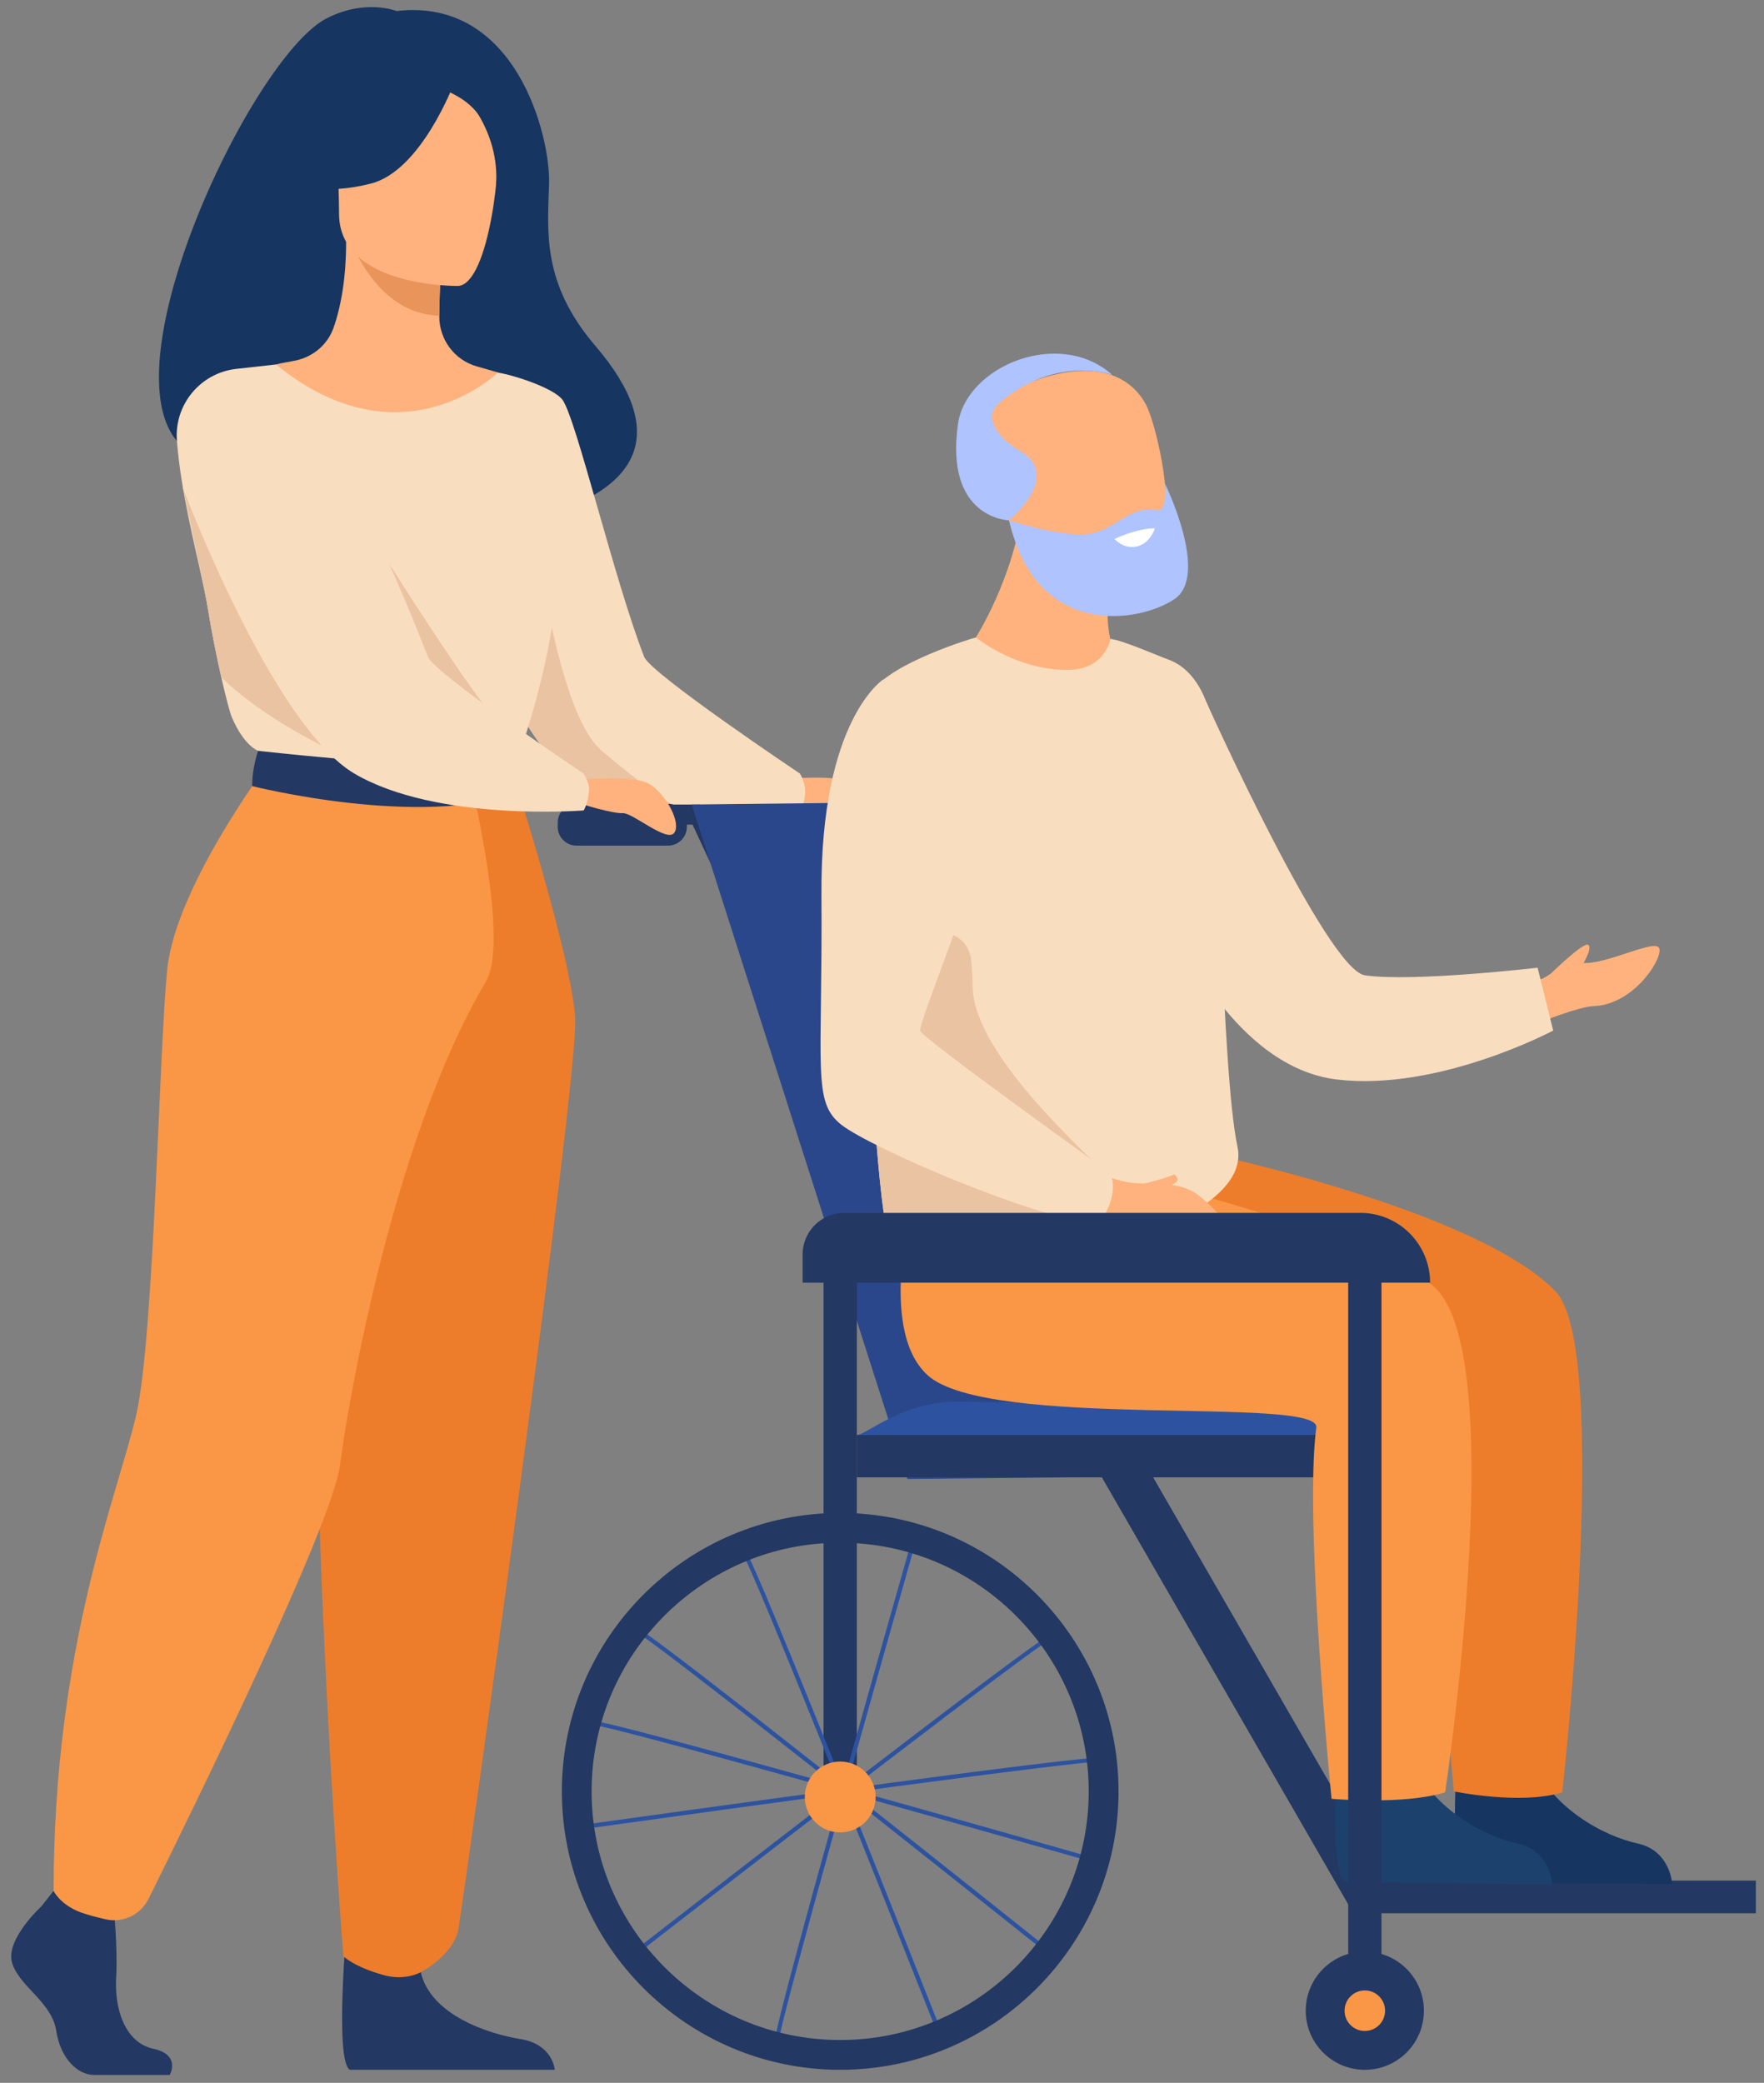 <?xml version="1.0" encoding="UTF-8"?> <svg xmlns="http://www.w3.org/2000/svg" width="122" height="144" viewBox="0 0 122 144" fill="none"><rect x="0" y="0" width="122" height="144" fill="#808080" stroke="none"/> <path d="M17.944 31.584C17.421 30.577 29.327 26.953 29.517 36.888C29.517 36.888 51.819 36.339 41.172 23.907C37.486 19.603 37.866 16.046 37.974 12.734C38.085 9.423 35.678 -0.205 27.423 0.764C27.423 0.764 25.262 -0.115 22.564 1.284C16.425 4.464 2.68 35.246 17.944 31.584Z" fill="#163560"></path> <path d="M65.334 62.074C65.071 62.074 64.82 61.925 64.703 61.672L62.361 56.643H54.593C54.208 56.643 53.898 56.33 53.898 55.948C53.898 55.562 54.21 55.253 54.593 55.253H62.805C63.076 55.253 63.322 55.41 63.435 55.656L65.964 61.084C66.128 61.432 65.976 61.847 65.629 62.01C65.532 62.051 65.43 62.074 65.334 62.074Z" fill="#233862"></path> <path d="M60.348 56.999H54.379C53.801 56.999 53.328 56.526 53.328 55.948C53.328 55.37 53.801 54.897 54.379 54.897H60.348C60.926 54.897 61.4 55.37 61.4 55.948C61.4 56.523 60.926 56.999 60.348 56.999Z" fill="#233862"></path> <path d="M54.275 53.764C54.471 53.913 57.934 53.471 59.047 54.175C60.162 54.879 61.231 56.83 60.731 57.525C60.232 58.223 57.861 56.129 57.166 56.164C56.468 56.199 54.468 55.58 54.468 55.58L54.275 53.764Z" fill="#FFB27D"></path> <path d="M55.331 53.486C55.331 53.486 55.693 54.117 55.688 54.666C55.676 55.592 55.331 56.033 55.331 56.033C55.331 56.033 51.144 56.368 46.632 55.717C44.126 55.355 41.519 54.686 39.477 53.489C36.706 51.86 34.133 46.06 32.218 40.523C30.185 34.654 28.895 29.079 28.895 29.079C29.838 26.795 32.334 25.42 34.434 25.759C35.585 25.943 38.286 26.83 38.896 27.633C39.834 28.863 42.479 40.1 44.556 45.418C45.017 46.583 55.331 53.486 55.331 53.486Z" fill="#F9DDBF"></path> <path d="M46.632 55.714C44.127 55.352 41.519 54.683 39.478 53.486C36.706 51.857 34.134 46.057 32.218 40.52C32.189 36.523 32.189 33.22 32.189 33.22L36.724 35.1C36.864 35.378 38.327 49.106 41.601 51.892C44.384 54.263 46.159 55.419 46.632 55.714Z" fill="#EAC3A2"></path> <path d="M50.87 62.442C50.607 62.442 50.356 62.294 50.239 62.039L47.897 57.011H40.129C39.744 57.011 39.434 56.698 39.434 56.316C39.434 55.933 39.746 55.621 40.129 55.621H48.341C48.612 55.621 48.858 55.779 48.971 56.024L51.501 61.452C51.661 61.8 51.512 62.215 51.165 62.378C51.068 62.422 50.969 62.442 50.87 62.442Z" fill="#233862"></path> <path d="M46.209 58.462H39.869C39.156 58.462 38.572 57.878 38.572 57.166V56.871C38.572 56.158 39.156 55.574 39.869 55.574H46.209C46.921 55.574 47.505 56.158 47.505 56.871V57.166C47.502 57.878 46.921 58.462 46.209 58.462Z" fill="#233862"></path> <path d="M95.917 101.909L62.758 102.251L47.838 55.621L70.388 55.37L95.917 101.909Z" fill="#2B478B"></path> <path d="M93.601 132.274H121.434V130.017H93.601V132.274Z" fill="#233862"></path> <path d="M59.257 102.137H96.458V99.208H59.257V102.137Z" fill="#233862"></path> <path d="M93.595 132.264L96.255 130.728L78.054 99.194L75.394 100.73L93.595 132.264Z" fill="#233862"></path> <path d="M59.259 99.208C59.937 99.208 62.521 96.772 66.575 96.904C70.628 97.035 93.242 96.898 93.242 96.898C93.242 96.898 96.194 96.588 96.469 99.208H59.259Z" fill="#2D53A0"></path> <path d="M98.478 139.011C98.478 136.753 96.65 134.925 94.392 134.925C92.135 134.925 90.307 136.753 90.307 139.011C90.307 141.268 92.135 143.096 94.392 143.096C96.65 143.096 98.478 141.268 98.478 139.011Z" fill="#233862"></path> <path d="M92.991 139.011C92.991 138.237 93.619 137.609 94.392 137.609C95.166 137.609 95.794 138.237 95.794 139.011C95.794 139.784 95.166 140.412 94.392 140.412C93.619 140.412 92.991 139.784 92.991 139.011Z" fill="#F99746"></path> <path d="M2.852 131.809C2.852 131.809 0.352 134.09 0.84 135.711C1.328 137.332 3.582 138.412 3.889 140.392C4.192 142.372 5.413 143.452 6.508 143.452C7.606 143.452 11.738 143.452 11.738 143.452C11.738 143.452 12.547 142.059 10.596 141.639C8.646 141.218 7.91 138.891 8.032 136.73C8.155 134.569 7.848 131.69 7.848 131.69L3.705 130.729L2.852 131.809Z" fill="#233862"></path> <path d="M24.007 132.776C24.007 132.776 23.11 142.556 24.205 143.096H38.368C38.368 143.096 38.246 141.329 35.988 140.97C33.734 140.611 29.771 139.288 29.102 136.347C28.431 133.407 24.007 132.776 24.007 132.776Z" fill="#233862"></path> <path d="M13.999 63.462C16.887 56.982 18.657 55.121 18.318 53.109C18.067 51.611 19.083 25.201 19.083 25.201C19.428 25.096 20.114 24.999 20.488 24.915C21.673 24.652 22.654 23.82 23.063 22.675C23.554 21.297 23.945 19.264 23.936 16.715L24.307 16.788L30.53 18.02C30.53 18.02 30.39 19.98 30.384 21.822C30.384 21.837 30.384 21.854 30.384 21.869C30.375 23.472 31.427 24.885 32.969 25.329C33.754 25.557 34.438 25.75 34.438 25.75C34.438 25.75 36.724 32.274 37.159 38.975C37.594 45.677 33.004 48.589 37.194 61.984C41.472 75.668 12.405 67.042 13.999 63.462Z" fill="#FFB27D"></path> <path d="M30.533 18.023C30.533 18.023 30.393 19.982 30.387 21.825C26.903 21.726 25.064 18.552 24.31 16.791L30.533 18.023Z" fill="#E8945B"></path> <path d="M31.696 19.769C31.696 19.769 23.455 19.907 23.449 14.773C23.443 9.639 22.377 6.202 27.637 5.898C32.896 5.594 33.921 7.551 34.341 9.265C34.759 10.976 33.839 19.603 31.696 19.769Z" fill="#FFB27D"></path> <path d="M31.392 5.773C31.392 5.773 29.134 11.794 25.674 12.685C22.21 13.575 20.709 12.647 20.709 12.647C20.709 12.647 23.364 10.538 23.916 6.856C23.916 6.856 29.689 2.908 31.392 5.773Z" fill="#163560"></path> <path d="M30.831 6.26C30.831 6.26 32.504 6.885 33.194 8.106C33.868 9.3 34.441 10.88 34.309 12.819C34.309 12.819 36.009 8.725 34.099 6.412C32.069 3.956 30.831 6.26 30.831 6.26Z" fill="#163560"></path> <path d="M35.991 51.909L27.817 54.35L25.224 53.714L17.854 51.906C17.854 51.906 16.899 51.588 16.055 49.64C15.894 49.272 15.605 48.148 15.304 46.819C14.971 45.344 14.627 43.616 14.431 42.392C14.145 40.593 13.572 38.356 13.073 35.944C12.708 34.181 12.381 32.323 12.235 30.478C12.036 27.981 13.859 25.776 16.35 25.502L19.086 25.198C27.771 32.282 34.44 25.753 34.44 25.753C34.44 25.753 36.724 29.815 38.219 35.664C39.714 41.516 35.991 51.909 35.991 51.909Z" fill="#F9DDBF"></path> <path d="M35.471 53.486C35.471 53.486 39.519 66.087 39.779 70.377C40.038 74.666 32.04 131.322 31.719 133.296C31.415 135.159 29.102 136.347 29.102 136.347C29.102 136.347 28.039 136.975 26.518 136.546C24.409 135.95 23.744 135.238 23.744 135.238C23.744 135.238 20.593 94.834 22.543 80.399C24.494 65.967 24.517 53.483 24.517 53.483H35.471V53.486Z" fill="#ED7D2B"></path> <path d="M18.321 53.112C18.321 53.112 12.145 61.397 11.569 66.998C10.994 72.599 10.667 92.272 9.44 97.733C8.214 103.194 3.708 113.701 3.708 130.732C3.708 130.732 4.175 131.707 5.624 132.227C6.085 132.393 6.707 132.554 7.309 132.691C8.5 132.966 9.724 132.382 10.27 131.287C13.316 125.154 23.019 105.37 23.519 101.264C23.872 98.358 26.936 79.123 33.617 67.839C35.223 65.129 32.633 54.353 32.633 54.353L18.321 53.112Z" fill="#F99746"></path> <path d="M36.116 51.541C36.116 51.541 34.493 52.826 31.263 52.893C27.405 52.972 17.85 51.909 17.85 51.909C17.85 51.909 17.427 53.095 17.444 54.348C17.444 54.348 29.114 57.291 35.877 54.777C35.877 54.777 36.75 53.136 36.116 51.541Z" fill="#233862"></path> <path d="M22.248 51.541C19.094 49.926 16.863 48.335 15.307 46.822C14.974 45.347 14.629 43.619 14.434 42.395C14.148 40.596 13.155 36.149 12.655 33.737L25.785 52.648C25.782 52.651 26.372 53.653 22.248 51.541Z" fill="#EAC3A2"></path> <path d="M26.898 38.941C26.898 38.941 32.735 48.209 34.429 49.877C36.12 51.544 27.522 48.554 27.522 48.554L26.898 38.941Z" fill="#EAC3A2"></path> <path d="M40.176 53.813C40.371 53.962 43.835 53.521 44.947 54.225C46.063 54.929 47.132 56.879 46.632 57.577C46.133 58.275 43.762 56.181 43.067 56.217C42.369 56.252 40.368 55.632 40.368 55.632L40.176 53.813Z" fill="#FFB27D"></path> <path d="M12.652 33.74C12.652 33.74 18.808 50.131 24.517 53.486C30.226 56.842 40.368 56.03 40.368 56.03C40.368 56.03 40.663 55.58 40.742 54.622C40.783 54.149 40.368 53.483 40.368 53.483C40.368 53.483 30.054 46.58 29.598 45.412C27.522 40.094 24.511 33.287 23.259 32.382C22.003 31.479 14.063 30.323 12.652 33.74Z" fill="#F9DDBF"></path> <path d="M105.504 67.886C105.504 67.886 106.409 67.886 106.993 67.483C107.519 67.121 108.494 66.504 109.426 66.575C111.195 66.706 114.641 64.77 114.77 65.623C114.901 66.475 112.883 69.477 110.211 69.559C109.227 69.588 106.506 70.675 106.506 70.675L105.504 67.886Z" fill="#FFB27D"></path> <path d="M83.418 48.495C83.512 48.749 91.785 67.045 94.393 67.427C97.701 67.912 106.342 66.902 106.342 66.902L107.42 71.247C107.42 71.247 99.497 75.472 92.454 74.631C85.41 73.79 81.439 64.528 81.439 64.528L83.418 48.495Z" fill="#F9DDBF"></path> <path d="M100.724 122.146C100.724 122.146 100.23 129.996 101.468 130.116C101.632 130.13 107.755 130.186 107.755 130.186L115.652 130.253C115.652 130.253 115.535 127.946 113.254 127.45C110.974 126.953 107.163 125 105.808 121.376C104.377 117.565 100.724 122.146 100.724 122.146Z" fill="#163560"></path> <path d="M71.379 82.408C71.379 82.408 68.654 91.776 72.243 95.064C76.428 98.898 99.462 96.481 99.138 98.694C98.583 102.485 100.546 123.846 100.546 123.846C100.546 123.846 105.133 124.804 108.051 123.919C108.051 123.919 111.453 93.207 107.563 89.253C101.889 83.483 82.776 79.575 82.776 79.575L71.379 82.408Z" fill="#ED7D2B"></path> <path d="M92.43 122.155C92.43 122.155 91.937 130.005 93.175 130.124C93.338 130.139 99.462 130.195 99.462 130.195L107.358 130.262C107.358 130.262 107.241 127.955 104.961 127.458C102.68 126.962 98.869 125.008 97.511 121.384C96.086 117.57 92.43 122.155 92.43 122.155Z" fill="#1D416D"></path> <path d="M63.278 82.408C63.278 82.408 60.553 91.776 64.142 95.064C68.326 98.898 91.335 96.475 91.037 98.694C90.173 105.124 92.091 124.36 92.091 124.36C92.091 124.36 97.032 124.804 99.95 123.916C99.95 123.916 104.348 94.769 99.465 89.25C96.305 85.682 76.836 80.989 76.836 80.989L63.278 82.408Z" fill="#F99746"></path> <path d="M77.826 36.864C77.826 36.864 75.992 40.874 76.816 44.285L74.453 53.437L67.389 44.229C67.389 44.229 70.137 40.065 70.759 34.791L77.826 36.864Z" fill="#FFB27D"></path> <path d="M67.804 87.67C65.406 87.828 63.339 87.717 62.08 87.291C61.137 86.975 60.427 78.492 60.074 69.46C59.683 59.461 59.724 48.788 60.36 47.78C61.59 45.838 67.322 44.095 67.488 44.074C68.49 44.825 70.917 46.361 73.922 46.311C75.954 46.276 76.605 44.947 76.813 44.173C77.657 44.267 80.098 45.344 80.787 45.593C84.23 46.831 84.148 52.628 84.148 52.628C84.148 52.628 84.481 74.199 85.585 79.275C86.593 83.9 75.487 87.168 67.804 87.67Z" fill="#F9DDBF"></path> <path d="M79.143 39.127C79.143 39.127 71.264 41.677 69.924 36.49C68.586 31.304 65.637 28.416 71.492 26.334C76.304 24.62 78.445 26.407 79.277 28.019C80.109 29.631 82.031 38.041 79.143 39.127Z" fill="#FFB27D"></path> <path d="M80.574 33.442C80.574 33.442 83.661 39.741 81.246 41.405C78.831 43.07 71.67 44.217 69.793 35.977C69.793 35.977 74.003 37.367 75.741 36.826C77.478 36.289 78.358 34.876 80.171 35.296C80.171 35.296 80.752 35.092 80.574 33.442Z" fill="#AEC3FF"></path> <path d="M68.578 28.854C68.589 28.285 69.126 27.841 69.126 27.841C73.124 24.482 76.935 25.925 76.935 25.925C73.264 22.643 66.823 25.3 66.253 29.318C65.327 35.88 69.784 35.976 69.784 35.976C69.784 35.976 73.516 32.925 70.552 31.184C69.57 30.606 69.021 30.005 68.753 29.426C68.671 29.234 68.613 29.041 68.578 28.854Z" fill="#AEC3FF"></path> <path d="M79.879 36.523C79.879 36.523 79.555 37.571 78.629 37.781C77.703 37.994 77.084 37.264 77.084 37.264C77.084 37.264 78.559 36.528 79.879 36.523Z" fill="white"></path> <path d="M76.807 81.436L78.401 85.27C78.401 85.27 70.353 84.473 68.896 85.652C68.219 86.201 67.667 87.086 67.804 87.67C65.406 87.828 63.339 87.717 62.08 87.291C61.137 86.975 60.428 78.492 60.074 69.46L61.225 67.716L64.011 65.047C65.167 63.938 66.995 64.703 67.168 66.376C67.226 66.943 67.264 67.532 67.264 68.114C67.261 72.436 73.755 78.515 76.807 81.436Z" fill="#EAC3A2"></path> <path d="M76.541 81.298C76.541 81.298 77.511 81.769 78.734 81.809C80.895 81.879 81.602 81.885 82.525 82.391C83.042 82.674 83.941 83.538 84.397 84.064C84.689 84.4 85.025 85.79 84.718 85.985C84.16 86.339 81.12 85.165 80.299 85.378C79.68 85.536 78.591 85.413 77.882 85.06C77.172 84.706 75.849 84.277 75.849 84.277L76.541 81.298Z" fill="#FFB27D"></path> <path d="M78.912 81.879C78.912 81.879 80.524 81.509 81.219 81.193C81.219 81.193 81.596 81.468 81.365 81.704C81.134 81.941 80.477 82.198 80.477 82.198L78.912 81.879Z" fill="#FFB27D"></path> <path d="M61.105 46.962C61.105 46.962 56.73 49.704 56.812 61.832C56.894 73.957 56.164 76.17 58.191 77.762C60.214 79.356 71.732 84.327 75.945 84.622C75.945 84.622 77.458 82.939 76.81 81.111C76.81 81.111 63.809 71.805 63.645 71.273C63.482 70.742 67.588 61.035 67.994 57.849C68.397 54.663 61.105 46.962 61.105 46.962Z" fill="#F9DDBF"></path> <path d="M107.268 67.302C107.268 67.302 109.554 65.062 109.852 65.328C110.164 65.608 109.367 66.829 109.367 66.829L107.268 67.302Z" fill="#FFB27D"></path> <path d="M56.958 124.648H59.259L59.259 86.245H56.958L56.958 124.648Z" fill="#233862"></path> <path d="M55.51 88.678H98.907C98.907 86.014 96.749 83.853 94.083 83.853H58.383C56.798 83.853 55.51 85.141 55.51 86.727V88.678Z" fill="#233862"></path> <path d="M93.243 135.438H95.544V87.316H93.243V135.438Z" fill="#233862"></path> <path d="M53.586 141.14C53.416 140.371 62.086 109.887 63.076 106.415L63.359 106.494C60.702 115.824 53.819 140.225 53.875 141.084L53.586 141.14Z" fill="#2D53A0"></path> <path d="M41.04 118.99C41.808 118.82 72.292 127.49 75.764 128.48L75.686 128.764C66.356 126.106 41.954 119.223 41.096 119.279L41.04 118.99Z" fill="#2D53A0"></path> <path d="M44.232 112.673C45.006 112.81 69.79 132.566 72.614 134.817L72.43 135.048C64.846 129 44.986 113.24 44.171 112.962L44.232 112.673Z" fill="#2D53A0"></path> <path d="M76.471 121.501C75.735 121.227 44.346 125.598 40.769 126.097L40.809 126.389C50.417 125.049 75.537 121.603 76.378 121.778L76.471 121.501Z" fill="#2D53A0"></path> <path d="M51.594 107.303C52.196 107.808 63.853 137.279 65.182 140.637L64.907 140.745C61.342 131.725 51.965 108.167 51.398 107.522L51.594 107.303Z" fill="#2D53A0"></path> <path d="M72.599 113.056C71.822 113.184 46.778 132.604 43.925 134.82L44.106 135.051C51.769 129.102 71.84 113.611 72.657 113.345L72.599 113.056Z" fill="#2D53A0"></path> <path d="M55.659 124.234C55.659 122.882 56.754 121.784 58.109 121.784C59.461 121.784 60.559 122.879 60.559 124.234C60.559 125.589 59.464 126.684 58.109 126.684C56.754 126.684 55.659 125.589 55.659 124.234Z" fill="#F99746"></path> <path d="M38.859 123.846C38.859 113.231 47.494 104.596 58.109 104.596C68.724 104.596 77.359 113.231 77.359 123.846C77.359 134.461 68.724 143.096 58.109 143.096C47.494 143.096 38.859 134.461 38.859 123.846ZM40.915 123.846C40.915 133.325 48.627 141.037 58.106 141.037C67.585 141.037 75.297 133.325 75.297 123.846C75.297 114.367 67.585 106.655 58.106 106.655C48.627 106.655 40.915 114.367 40.915 123.846Z" fill="#233862"></path> </svg> 